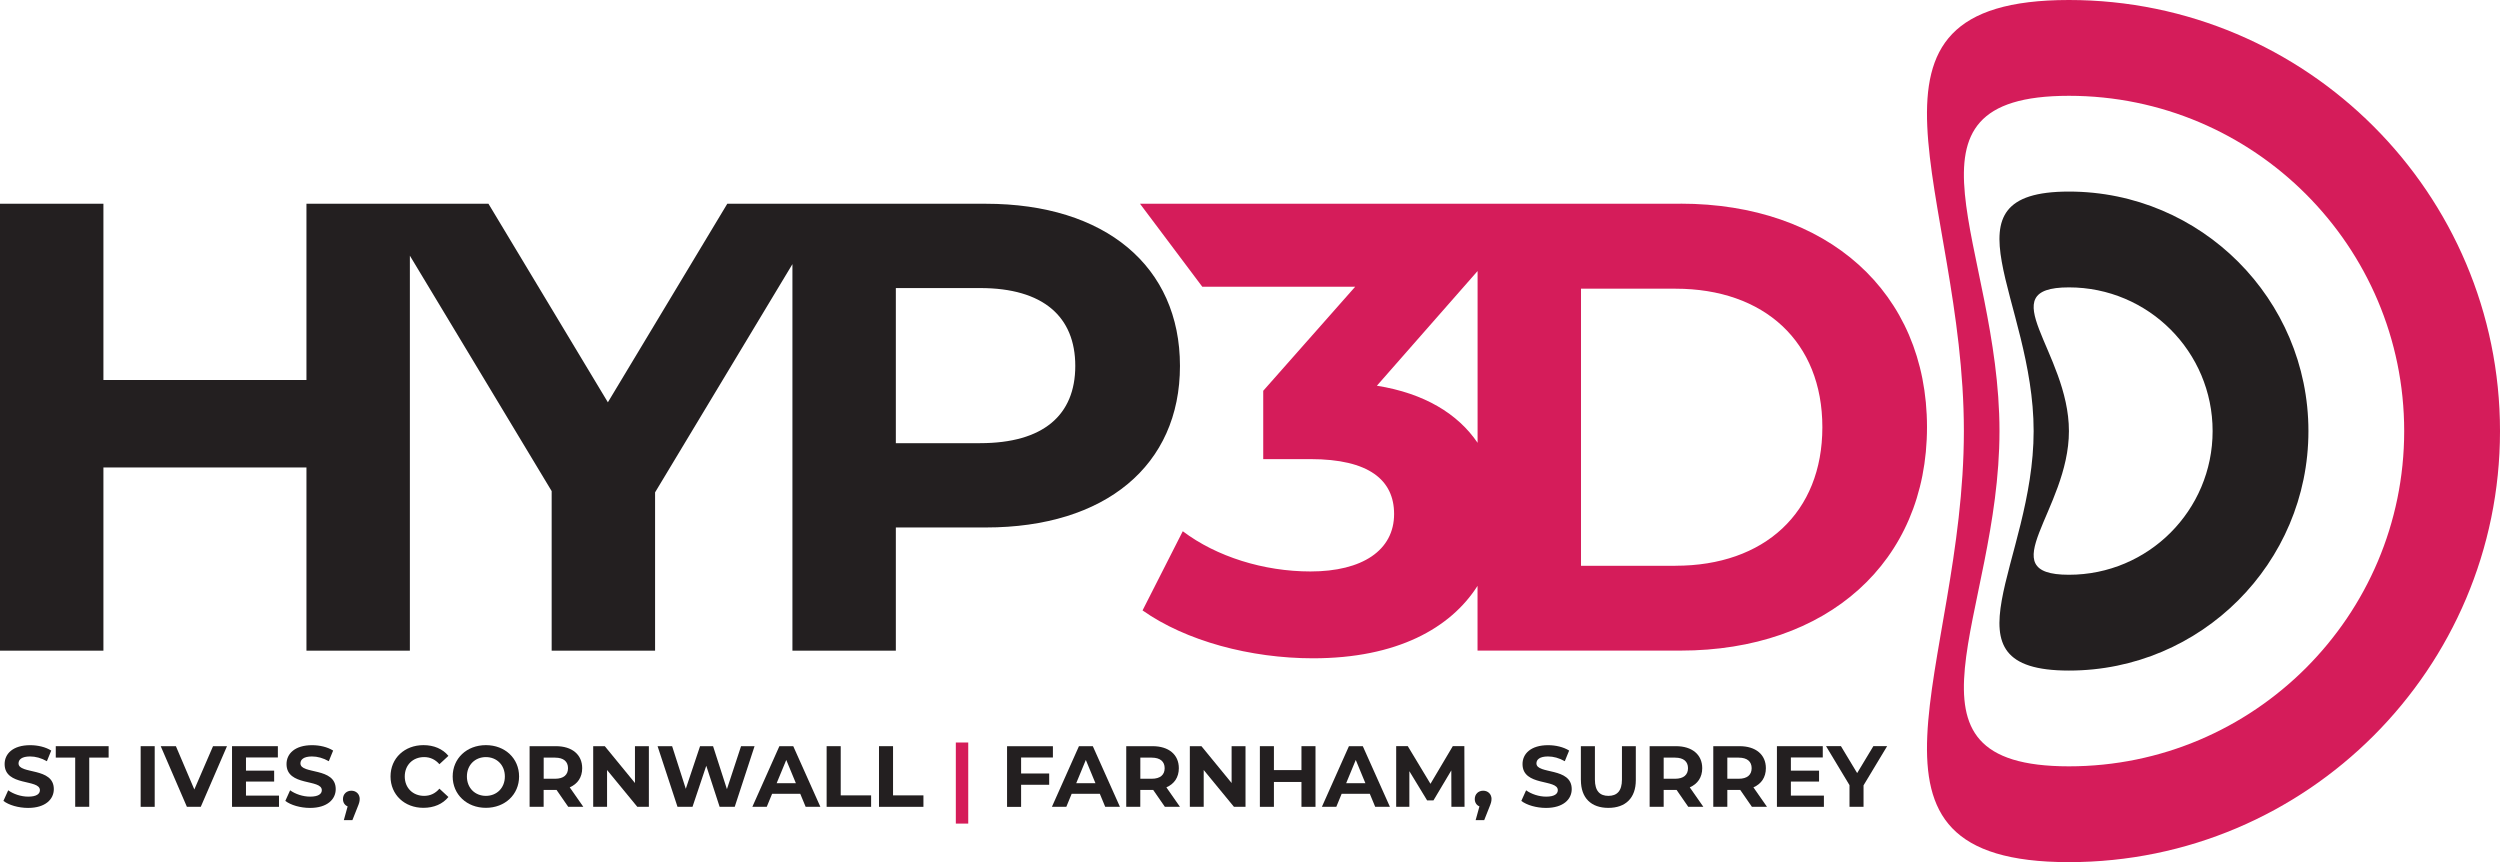 <?xml version="1.0" encoding="UTF-8"?>
<svg id="Layer_1" data-name="Layer 1" xmlns="http://www.w3.org/2000/svg" viewBox="0 0 551.88 190.32">
  <defs>
    <style>
      .cls-1 {
        fill: #231f20;
      }

      .cls-1, .cls-2, .cls-3 {
        stroke-width: 0px;
      }

      .cls-2 {
        fill: #d51c59;
      }

      .cls-3 {
        fill: #d51c5a;
      }
    </style>
  </defs>
  <g>
    <g>
      <path class="cls-1" d="M217.64,44.98h-57.09l-26.36,43.83-26.36-43.83h-40.18v38.9H22.83v-38.9H0v98.66h22.83v-40.45h44.82v40.45h22.83V56.44l31.3,51.97v35.23h22.83v-34.95l30.32-50.38v85.33h22.83v-27.2h19.87c26.36,0,42.85-13.67,42.85-35.66s-16.49-35.8-42.85-35.8h0ZM216.37,97.84h-18.61v-34.25h18.61c13.95,0,21,6.34,21,17.19s-7.05,17.05-21,17.05h0Z"/>
      <path class="cls-3" d="M371,44.98h-119.34l13.75,18.32h33.75l-20.3,22.97v15.08h10.43c12.96,0,18.46,4.65,18.46,12.12,0,8.03-7.04,12.68-18.46,12.68-10.29,0-20.72-3.24-28.19-8.88l-8.88,17.48c9.58,6.76,23.82,10.57,37.63,10.57,18.54,0,30.39-6.67,36.32-15.99v14.29h44.82c32.28,0,54.4-19.45,54.4-49.33s-22.13-49.33-54.4-49.33h0ZM303.95,85.15l22.23-25.32v37.92c-4.34-6.4-11.75-10.93-22.23-12.6h0ZM369.87,124.9h-20.86v-61.17h20.86c19.59,0,32.42,11.7,32.42,30.58s-12.83,30.58-32.42,30.58Z"/>
    </g>
    <g>
      <path class="cls-3" d="M433.53,95.16c0,52.47-29.28,95.16,23.19,95.16s95.16-42.69,95.16-95.16S509.19,0,456.72,0s-23.19,42.69-23.19,95.16ZM530.73,95.16c0,40.81-33.2,74.01-74.01,74.01s-15.33-33.2-15.33-74.01-25.48-74.01,15.33-74.01,74.01,33.2,74.01,74.01h0Z"/>
      <path class="cls-1" d="M448.93,95.16c0,29.15-21.37,52.87,7.79,52.87s52.87-23.72,52.87-52.87-23.72-52.87-52.87-52.87-7.79,23.72-7.79,52.87h0ZM488.44,95.16c0,17.52-14.2,31.72-31.72,31.72s0-14.2,0-31.72-17.52-31.72,0-31.72,31.72,14.2,31.72,31.72Z"/>
    </g>
  </g>
  <g>
    <path class="cls-1" d="M.76,176.79l1.05-2.33c1.13.82,2.81,1.4,4.42,1.4,1.84,0,2.58-.61,2.58-1.43,0-2.51-7.79-.78-7.79-5.76,0-2.28,1.84-4.17,5.64-4.17,1.68,0,3.4.4,4.65,1.19l-.96,2.35c-1.24-.71-2.52-1.05-3.71-1.05-1.84,0-2.55.69-2.55,1.53,0,2.47,7.79.77,7.79,5.68,0,2.24-1.86,4.15-5.68,4.15-2.12,0-4.27-.63-5.45-1.55Z"/>
    <path class="cls-1" d="M16.59,167.24h-4.28v-2.52h11.67v2.52h-4.28v10.86h-3.1v-10.86Z"/>
    <path class="cls-1" d="M31.05,164.72h3.1v13.39h-3.1v-13.39Z"/>
    <path class="cls-1" d="M50.11,164.72l-5.79,13.39h-3.06l-5.78-13.39h3.35l4.07,9.56,4.13-9.56h3.08Z"/>
    <path class="cls-1" d="M61.59,175.62v2.49h-10.37v-13.39h10.12v2.49h-7.04v2.91h6.22v2.41h-6.22v3.1h7.29Z"/>
    <path class="cls-1" d="M62.99,176.79l1.05-2.33c1.13.82,2.81,1.4,4.42,1.4,1.84,0,2.58-.61,2.58-1.43,0-2.51-7.79-.78-7.79-5.76,0-2.28,1.84-4.17,5.64-4.17,1.68,0,3.4.4,4.65,1.19l-.96,2.35c-1.24-.71-2.52-1.05-3.71-1.05-1.84,0-2.55.69-2.55,1.53,0,2.47,7.79.77,7.79,5.68,0,2.24-1.86,4.15-5.68,4.15-2.12,0-4.27-.63-5.45-1.55Z"/>
    <path class="cls-1" d="M79.4,176.39c0,.5-.08.86-.52,1.91l-1.09,2.75h-1.89l.84-3.04c-.63-.25-1.03-.84-1.03-1.62,0-1.11.81-1.84,1.86-1.84s1.84.75,1.84,1.84Z"/>
    <path class="cls-1" d="M86.21,171.41c0-4.04,3.1-6.92,7.27-6.92,2.32,0,4.25.84,5.51,2.37l-1.99,1.84c-.9-1.03-2.03-1.57-3.37-1.57-2.5,0-4.28,1.76-4.28,4.28s1.78,4.28,4.28,4.28c1.34,0,2.47-.53,3.37-1.59l1.99,1.84c-1.26,1.55-3.19,2.39-5.53,2.39-4.15,0-7.25-2.89-7.25-6.92Z"/>
    <path class="cls-1" d="M99.93,171.41c0-3.98,3.1-6.92,7.33-6.92s7.33,2.93,7.33,6.92-3.12,6.92-7.33,6.92-7.33-2.95-7.33-6.92ZM111.45,171.41c0-2.54-1.8-4.28-4.19-4.28s-4.19,1.74-4.19,4.28,1.8,4.28,4.19,4.28,4.19-1.74,4.19-4.28Z"/>
    <path class="cls-1" d="M125.44,178.11l-2.58-3.73h-2.85v3.73h-3.1v-13.39h5.8c3.58,0,5.81,1.86,5.81,4.86,0,2.01-1.01,3.48-2.75,4.23l3,4.3h-3.33ZM122.54,167.24h-2.52v4.67h2.52c1.9,0,2.85-.88,2.85-2.33s-.96-2.33-2.85-2.33Z"/>
    <path class="cls-1" d="M143.24,164.72v13.39h-2.55l-6.68-8.13v8.13h-3.06v-13.39h2.56l6.66,8.13v-8.13h3.06Z"/>
    <path class="cls-1" d="M166.57,164.72l-4.38,13.39h-3.33l-2.95-9.07-3.04,9.07h-3.31l-4.4-13.39h3.21l3.02,9.41,3.15-9.41h2.87l3.06,9.49,3.12-9.49h2.97Z"/>
    <path class="cls-1" d="M176.66,175.24h-6.22l-1.18,2.87h-3.18l5.97-13.39h3.06l5.99,13.39h-3.25l-1.19-2.87ZM175.69,172.89l-2.12-5.13-2.12,5.13h4.25Z"/>
    <path class="cls-1" d="M182.49,164.72h3.1v10.86h6.71v2.53h-9.82v-13.39Z"/>
    <path class="cls-1" d="M194.04,164.72h3.1v10.86h6.71v2.53h-9.81v-13.39Z"/>
    <path class="cls-2" d="M211,163.91h2.74v17.9h-2.74v-17.9Z"/>
    <path class="cls-1" d="M225.41,167.21v3.54h6.2v2.49h-6.2v4.88h-3.1v-13.39h10.12v2.49h-7.02Z"/>
    <path class="cls-1" d="M242.79,175.24h-6.22l-1.18,2.87h-3.18l5.97-13.39h3.06l5.99,13.39h-3.25l-1.19-2.87ZM241.82,172.89l-2.12-5.13-2.12,5.13h4.25Z"/>
    <path class="cls-1" d="M257.15,178.11l-2.58-3.73h-2.85v3.73h-3.1v-13.39h5.8c3.58,0,5.81,1.86,5.81,4.86,0,2.01-1.01,3.48-2.75,4.23l3,4.3h-3.33ZM254.25,167.24h-2.52v4.67h2.52c1.9,0,2.85-.88,2.85-2.33s-.96-2.33-2.85-2.33Z"/>
    <path class="cls-1" d="M274.95,164.72v13.39h-2.55l-6.68-8.13v8.13h-3.06v-13.39h2.56l6.66,8.13v-8.13h3.06Z"/>
    <path class="cls-1" d="M290.4,164.72v13.39h-3.1v-5.49h-6.08v5.49h-3.1v-13.39h3.1v5.28h6.08v-5.28h3.1Z"/>
    <path class="cls-1" d="M302.39,175.24h-6.22l-1.18,2.87h-3.18l5.97-13.39h3.06l5.99,13.39h-3.25l-1.19-2.87ZM301.41,172.89l-2.12-5.13-2.12,5.13h4.25Z"/>
    <path class="cls-1" d="M320.4,178.11l-.02-8.04-3.94,6.62h-1.4l-3.92-6.45v7.86h-2.91v-13.39h2.56l5.01,8.32,4.93-8.32h2.55l.04,13.39h-2.91Z"/>
    <path class="cls-1" d="M329.25,176.39c0,.5-.08.86-.52,1.91l-1.09,2.75h-1.89l.84-3.04c-.63-.25-1.03-.84-1.03-1.62,0-1.11.81-1.84,1.86-1.84s1.84.75,1.84,1.84Z"/>
    <path class="cls-1" d="M335.84,176.79l1.05-2.33c1.13.82,2.81,1.4,4.42,1.4,1.84,0,2.58-.61,2.58-1.43,0-2.51-7.79-.78-7.79-5.76,0-2.28,1.84-4.17,5.64-4.17,1.68,0,3.4.4,4.65,1.19l-.96,2.35c-1.24-.71-2.52-1.05-3.71-1.05-1.84,0-2.55.69-2.55,1.53,0,2.47,7.79.77,7.79,5.68,0,2.24-1.86,4.15-5.68,4.15-2.12,0-4.27-.63-5.45-1.55Z"/>
    <path class="cls-1" d="M348.98,172.22v-7.5h3.1v7.38c0,2.54,1.11,3.59,2.98,3.59s2.99-1.05,2.99-3.59v-7.38h3.06v7.5c0,3.94-2.26,6.12-6.06,6.12s-6.06-2.18-6.06-6.12Z"/>
    <path class="cls-1" d="M372.69,178.11l-2.58-3.73h-2.85v3.73h-3.1v-13.39h5.8c3.58,0,5.81,1.86,5.81,4.86,0,2.01-1.01,3.48-2.75,4.23l3,4.3h-3.33ZM369.78,167.24h-2.52v4.67h2.52c1.9,0,2.85-.88,2.85-2.33s-.96-2.33-2.85-2.33Z"/>
    <path class="cls-1" d="M386.74,178.11l-2.58-3.73h-2.85v3.73h-3.1v-13.39h5.8c3.58,0,5.81,1.86,5.81,4.86,0,2.01-1.01,3.48-2.75,4.23l3,4.3h-3.33ZM383.83,167.24h-2.52v4.67h2.52c1.9,0,2.85-.88,2.85-2.33s-.96-2.33-2.85-2.33Z"/>
    <path class="cls-1" d="M402.63,175.62v2.49h-10.37v-13.39h10.12v2.49h-7.04v2.91h6.22v2.41h-6.22v3.1h7.29Z"/>
    <path class="cls-1" d="M411.38,173.36v4.74h-3.1v-4.78l-5.18-8.61h3.29l3.58,5.95,3.58-5.95h3.04l-5.2,8.64Z"/>
  </g>
</svg>
